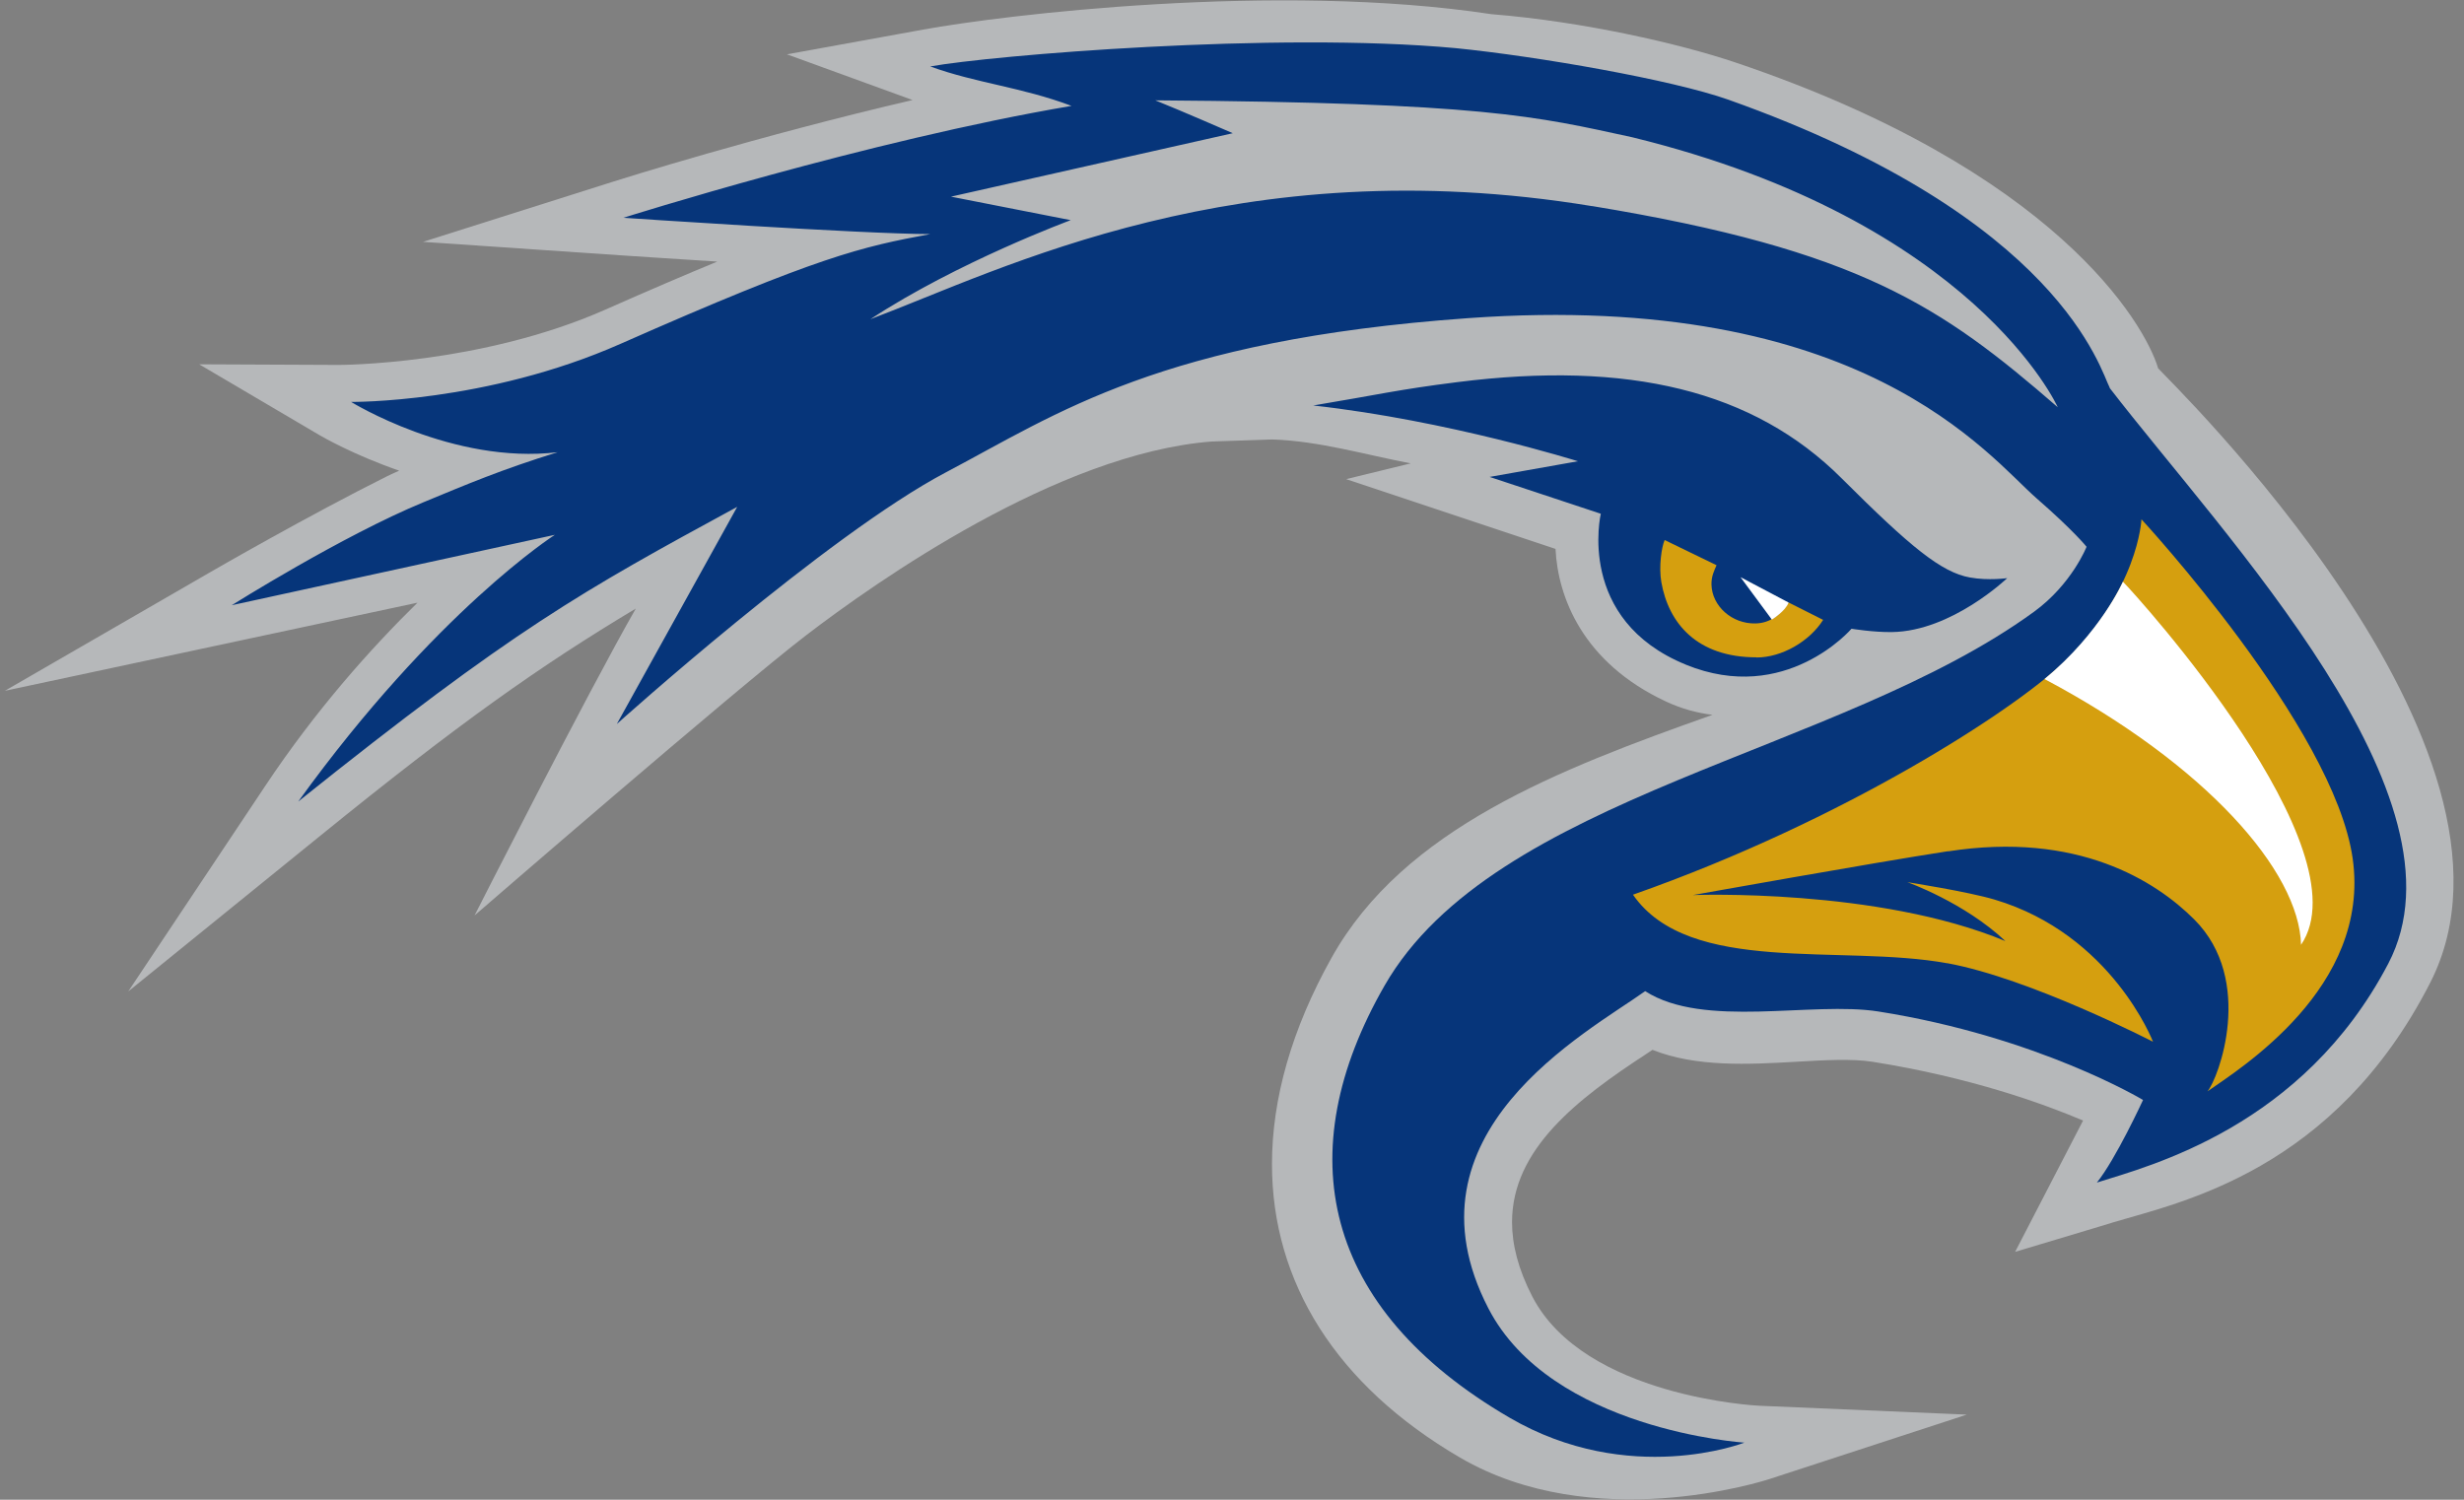 <svg width="161" height="98" viewBox="0 0 161 98" fill="none" xmlns="http://www.w3.org/2000/svg">
<rect x="0" y="0" width="161" height="98" fill="#808080" stroke="none"/>
<path d="M141.006 24.038C140.121 21.124 134.309 11.136 113.397 4.083C109.748 2.851 103.409 1.402 97.447 0.926C83.412 -1.206 65.516 0.988 60.341 1.93L51.419 3.55C51.419 3.55 59.048 6.324 59.627 6.536C49.51 8.89 40.49 11.732 39.993 11.892L27.64 15.804L40.567 16.684C40.826 16.7 43.496 16.881 46.865 17.093C44.837 17.931 42.461 18.946 39.563 20.229C31.382 23.846 22.206 23.846 22.113 23.846L13.015 23.805L20.855 28.421C21.021 28.52 23.091 29.72 26.082 30.755C25.818 30.88 25.565 30.983 25.296 31.118C20.136 33.695 14.014 37.229 13.755 37.379L0.315 45.142C0.315 45.142 21.456 40.624 27.278 39.382C24.219 42.384 20.643 46.384 17.341 51.342L8.378 64.787L20.933 54.607C30.01 47.243 35.258 43.533 41.545 39.765C38.394 45.266 31.009 59.819 31.009 59.819C31.009 59.819 48.082 45.033 52.656 41.525C57.231 38.021 69.118 29.632 79.163 28.851L83.143 28.716C86.207 28.82 89.146 29.7 92.179 30.279C90.067 30.797 87.961 31.309 87.961 31.309C87.961 31.309 99.595 35.19 101.639 35.868C101.789 38.973 103.383 43.284 108.848 45.836C109.872 46.317 110.897 46.591 111.896 46.71C101.841 50.271 91.718 54.147 87.004 62.587C84.395 67.255 83.112 71.809 83.112 76.069C83.112 83.774 87.299 90.517 95.403 95.247C104.097 100.319 115.161 96.795 115.627 96.645L128.513 92.437L114.97 91.858C114.856 91.858 103.522 91.294 100.122 84.721C99.201 82.936 98.798 81.326 98.798 79.862C98.798 75.09 103.057 71.814 107.595 68.854C107.595 68.854 107.838 68.689 107.973 68.601C110.825 69.739 114.245 69.558 117.324 69.382C119.219 69.274 121.009 69.17 122.355 69.382C128.761 70.397 133.528 72.125 136.11 73.222C135.267 74.858 131.67 81.802 131.67 81.802L137.254 80.126L138.118 79.862C142.496 78.552 152.515 76.513 158.798 64.202C166.622 48.863 141.678 24.84 141.001 24.053L141.006 24.038Z" fill="#B6B8BA"/>
<path d="M110.157 43.434C116.688 46.094 120.979 41.085 120.979 41.085C120.979 41.085 122.433 41.323 123.628 41.302C127.53 41.245 131.153 37.778 131.153 37.778C131.153 37.778 129.937 37.954 128.721 37.736C126.863 37.405 124.85 35.765 120.347 31.268C114.577 25.497 106.395 23.557 95.222 24.97C91.284 25.466 90.047 25.792 85.809 26.496C94.674 27.485 103.104 30.14 103.104 30.14L97.334 31.164L104.599 33.571C104.599 33.571 102.954 40.495 110.163 43.434H110.157ZM137.855 25.342C137.259 24.245 134.672 14.231 112.936 6.515C109.257 5.211 100.49 3.684 95.119 3.146C83.325 2.054 64.715 3.627 60.782 4.342C63.799 5.439 66.738 5.687 70.014 6.919C56.719 9.17 40.733 14.231 40.733 14.231C40.733 14.231 56.264 15.287 60.787 15.297C56.305 16.125 53.552 16.726 40.552 22.465C31.755 26.357 22.942 26.263 22.942 26.263C22.942 26.263 29.586 30.372 36.438 29.549C32.743 30.688 30.461 31.666 27.692 32.81C22.367 35.004 15.143 39.548 15.143 39.548L36.257 34.947C36.257 34.947 28.494 39.9 19.49 52.372C33.618 41.069 37.991 38.653 48.17 33.12L40.304 47.31C40.304 47.31 54.023 34.963 61.827 30.854C69.052 27.05 75.826 22.222 95.941 20.788C121.719 18.946 129.937 29.834 133.088 32.577C135.5 34.678 136.338 35.729 136.338 35.729C136.338 35.729 135.381 38.171 132.902 39.977C120.13 49.272 97.629 51.932 90.466 64.409C84.204 75.323 86.373 85.482 98.622 92.629C106.462 97.204 113.977 94.269 113.977 94.269C113.977 94.269 101.36 93.447 97.251 85.492C91.33 74.045 103.658 67.504 107.497 64.766C111.337 67.235 118.407 65.408 122.738 66.096C133.161 67.742 140.028 71.877 140.028 71.877C140.028 71.877 138.238 75.763 137.011 77.274C140.484 76.177 150.461 73.641 156.05 62.97C161.727 52.134 145.379 35.123 137.844 25.347L137.855 25.342ZM104.03 13.47C80.892 9.662 65.512 17.6 56.869 20.86C62.572 17.114 69.962 14.386 69.962 14.386L62.138 12.85L80.551 8.704C80.551 8.704 77.12 7.209 75.489 6.557C96.971 6.712 100.34 7.597 106.649 8.968C129.021 14.443 134.455 26.61 134.455 26.61C126.852 20.012 121.522 16.343 104.03 13.465V13.47Z" fill="#06357A"/>
<path d="M127.235 62.939C132.679 63.938 140.68 68.073 140.68 68.073C140.68 68.073 137.989 61.066 130.33 58.784C128.56 58.256 124.627 57.645 124.627 57.645C124.627 57.645 128.348 58.965 131.034 61.495C122.671 58.013 110.613 58.489 110.613 58.489C110.613 58.489 122.313 56.388 127.287 55.622V55.632C135.758 54.312 140.861 57.568 143.371 60.077C147.361 64.067 144.949 70.5 144.235 71.318C146.305 69.858 154.927 64.549 153.726 56.098C152.51 47.523 139.924 33.933 139.924 33.933C139.924 33.933 139.743 38.621 134.718 43.393C131.598 46.358 120.663 53.552 106.7 58.463C110.369 63.762 120.3 61.676 127.235 62.944V62.939Z" fill="#D59F0F"/>
<path d="M114.773 42.963C116.429 42.963 118.241 41.908 119.125 40.505L116.864 39.367C116.357 40.164 115.663 40.717 114.716 40.738C113.164 40.779 111.86 39.599 111.829 38.197C111.818 37.654 112.005 37.297 112.16 36.934L108.77 35.289C108.573 35.723 108.377 37.022 108.553 38.037C109.024 40.722 110.876 42.953 114.773 42.953V42.963Z" fill="#D59F0F"/>
<path d="M138.713 38.011C138.713 38.011 137.248 41.349 133.59 44.371C144.131 49.965 150.238 56.931 150.352 61.739C154.595 55.492 139.691 38.989 138.713 38.011ZM115.777 40.49C115.777 40.49 116.677 39.926 116.869 39.372L113.728 37.716L115.777 40.49Z" fill="white"/>
</svg>
